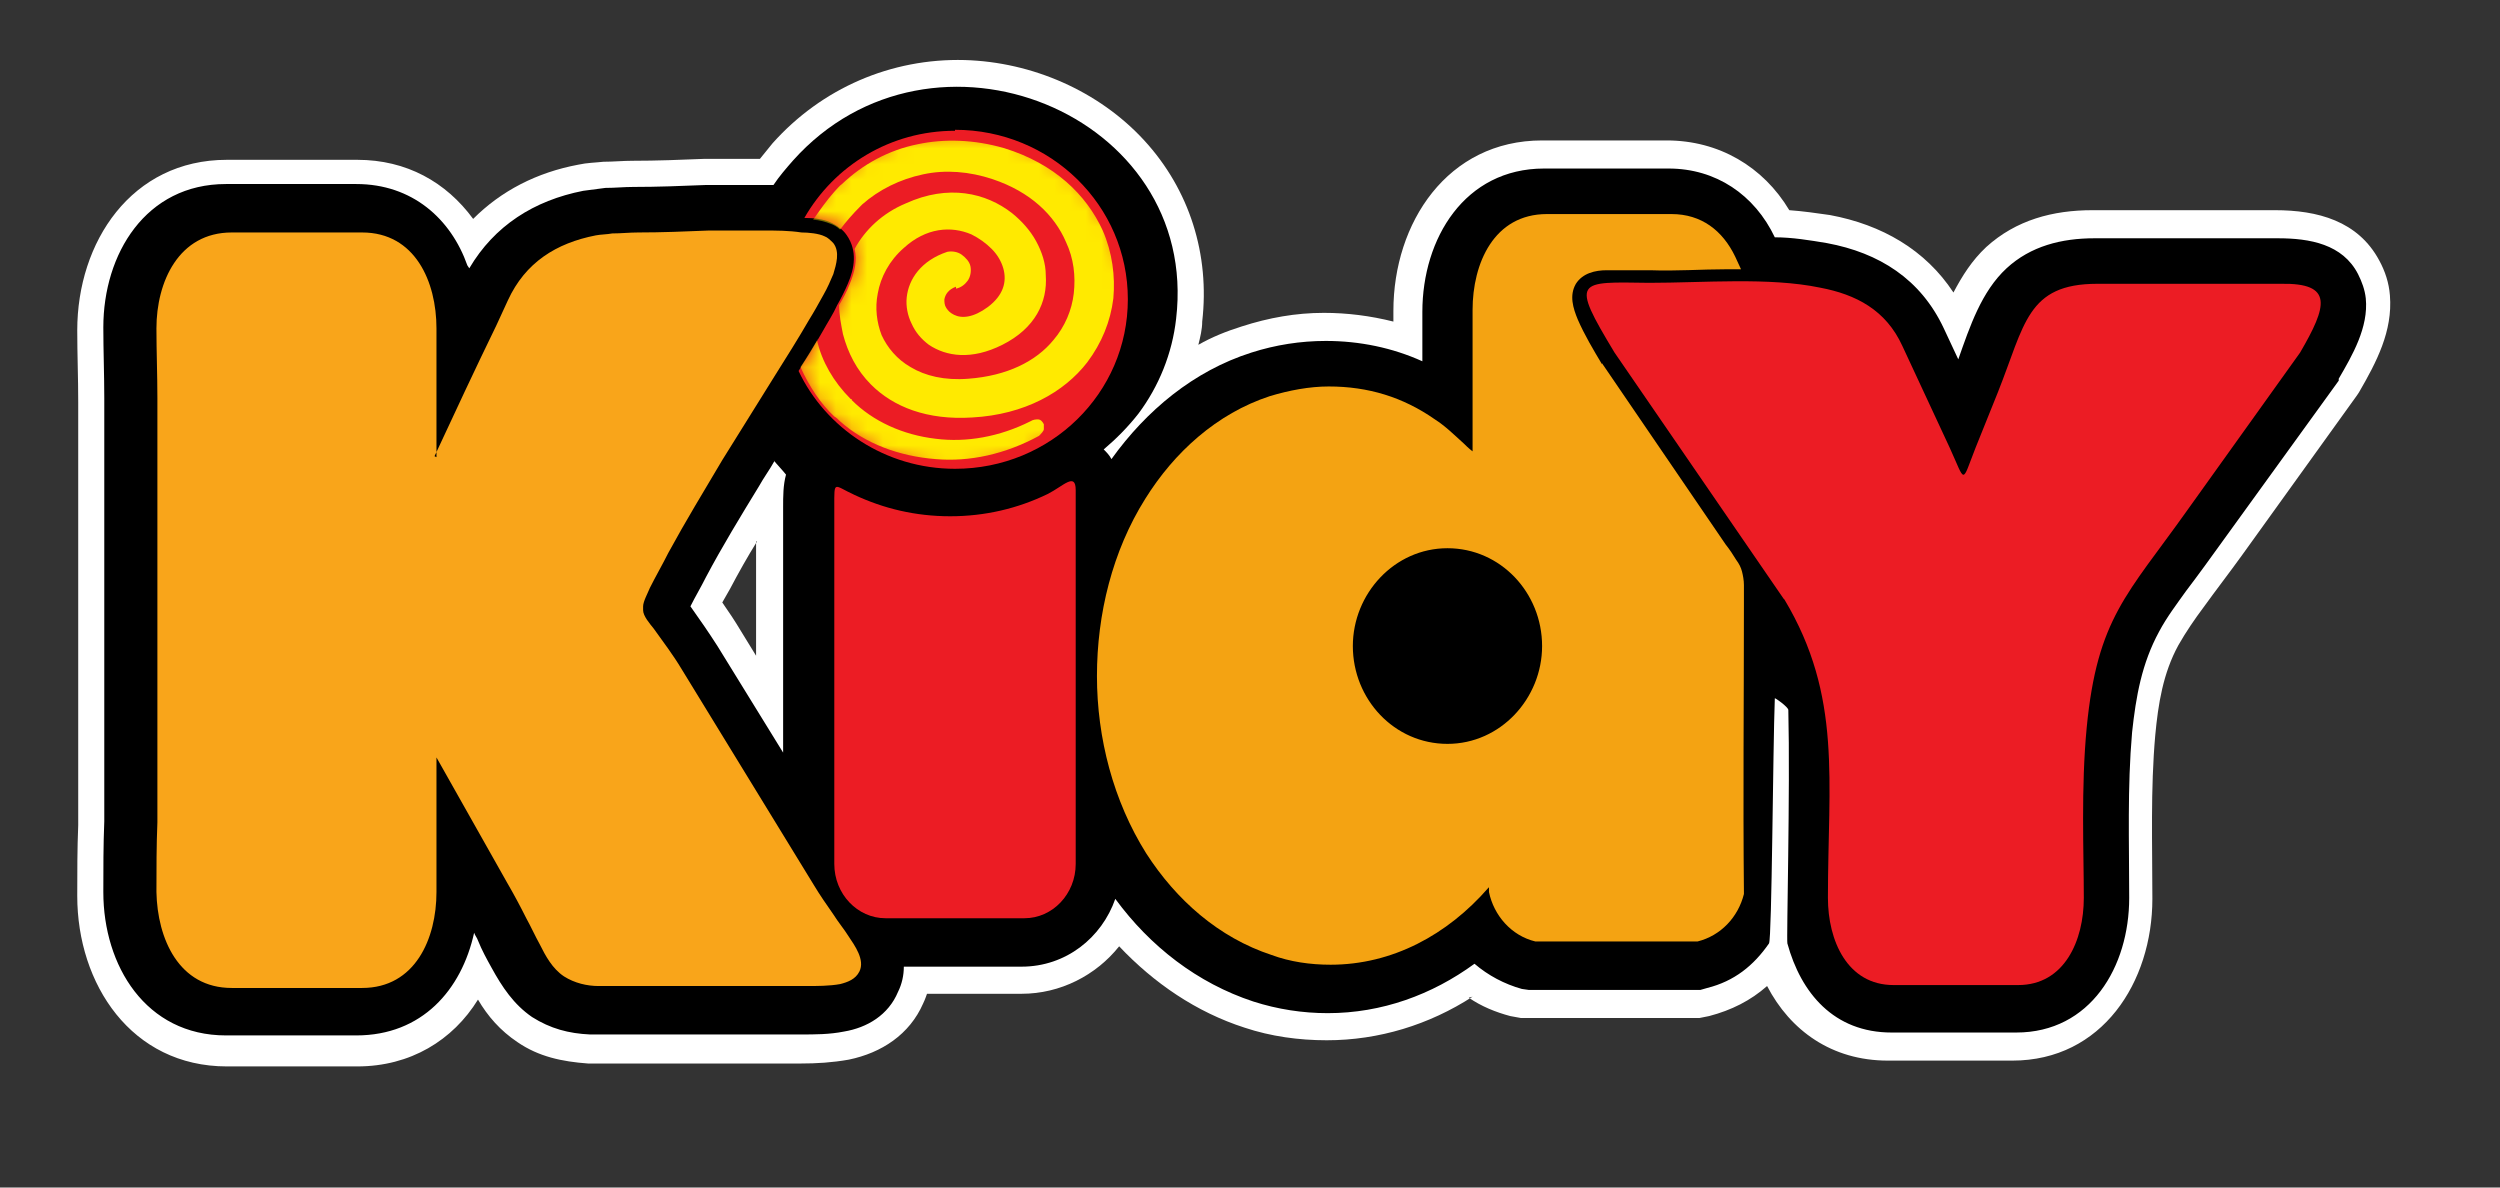 <svg xmlns="http://www.w3.org/2000/svg" fill="none" viewBox="0 0 160 76" height="76" width="160">
<rect x="0" y="0" width="160" height="76" fill="#333333" stroke="none"/>
<g clip-path="url(#clip0_267_6866)">
<path fill="white" d="M48.451 34.652C47.833 35.644 47.277 36.636 46.721 37.69C46.535 38 46.412 38.248 46.226 38.558C46.659 39.178 47.03 39.736 47.4 40.355L48.389 41.967V34.652H48.451ZM94.245 63.788C91.464 65.585 88.25 66.577 84.913 66.577C83.121 66.577 81.329 66.329 79.66 65.772C76.57 64.78 73.851 62.92 71.626 60.564C70.143 62.424 67.856 63.602 65.384 63.602H59.328C59.328 63.602 59.204 63.974 59.081 64.222C58.215 66.205 56.423 67.383 54.322 67.817C53.271 68.003 52.283 68.065 51.232 68.065H41.715C40.973 68.065 40.232 68.065 39.552 68.065C38.934 68.065 38.316 68.065 37.636 68.065C35.968 67.941 34.484 67.631 33.125 66.701C32.012 65.957 31.209 65.028 30.591 63.974C28.984 66.577 26.265 68.251 22.866 68.251H14.523C8.405 68.251 4.944 62.982 4.944 57.341C4.944 55.853 4.944 54.303 5.006 52.816V25.726C5.006 24.176 4.944 22.688 4.944 21.139C4.944 15.498 8.405 10.228 14.523 10.228H22.866C26.018 10.228 28.552 11.654 30.282 14.01C32.074 12.212 34.361 11.034 37.018 10.538C37.574 10.414 38.069 10.414 38.625 10.352C39.243 10.352 39.861 10.29 40.479 10.29C42.024 10.29 43.569 10.228 45.114 10.166C46.288 10.166 47.462 10.166 48.636 10.166C48.884 9.856 49.193 9.484 49.44 9.174C52.592 5.641 57.041 3.719 61.738 3.843C66.064 3.967 70.328 5.827 73.233 8.988C76.137 12.15 77.435 16.303 76.941 20.581C76.941 21.077 76.817 21.573 76.694 22.068C77.559 21.573 78.486 21.201 79.475 20.891C81.205 20.333 82.935 20.023 84.728 20.023C86.211 20.023 87.694 20.209 89.177 20.581V19.899C89.177 14.258 92.638 8.988 98.694 8.988H106.667C110.004 8.988 112.847 10.662 114.515 13.452C115.38 13.514 116.246 13.638 117.111 13.762C120.448 14.382 123.229 15.993 125.021 18.721C125.577 17.667 126.195 16.675 127.122 15.807C129.038 14.072 131.387 13.452 133.92 13.452H145.601C148.32 13.452 150.915 14.134 152.275 16.675C152.646 17.357 152.893 18.101 152.955 18.907C153.14 21.201 152.09 23.184 150.977 25.106L150.854 25.292L143.499 35.52C142.696 36.636 141.831 37.752 141.027 38.868C140.471 39.612 139.915 40.417 139.421 41.285C138.432 43.083 138.123 45.067 137.937 47.05C137.628 50.522 137.752 54.055 137.752 57.527C137.752 62.858 134.538 67.879 128.791 67.879H120.819C117.234 67.879 114.577 65.957 113.094 63.106C112.043 64.036 110.807 64.656 109.386 65.028L108.768 65.152H97.335L96.655 65.028C95.728 64.78 94.801 64.408 93.998 63.85L94.245 63.788Z" clip-rule="evenodd" fill-rule="evenodd"></path>
<path fill="white" d="M49.563 29.383C49.255 29.941 48.884 30.437 48.575 30.995C47.401 32.917 46.226 34.839 45.176 36.822C44.867 37.442 44.496 38.062 44.187 38.682C44.805 39.55 45.361 40.356 45.917 41.224L50.12 48.042V32.359C50.12 31.615 50.12 30.933 50.305 30.251C50.058 29.941 49.749 29.631 49.502 29.321M29.973 17.047C31.58 14.32 34.114 12.708 37.265 12.088C37.76 12.026 38.192 11.964 38.687 11.902C39.305 11.902 39.861 11.84 40.479 11.84C42.024 11.84 43.569 11.778 45.114 11.716C46.288 11.716 47.524 11.716 48.698 11.716C48.946 11.716 49.193 11.716 49.44 11.716C49.811 11.158 50.243 10.662 50.676 10.166C59.575 0.186 76.755 7.129 75.21 20.271C74.963 22.503 74.098 24.61 72.8 26.346C72.121 27.214 71.379 27.958 70.576 28.64C70.761 28.826 70.946 29.012 71.07 29.259C73.295 26.16 76.323 23.618 80.031 22.441C81.576 21.945 83.183 21.697 84.79 21.697C86.953 21.697 89.054 22.131 90.969 22.998C90.969 21.945 90.969 20.891 90.969 19.837C90.969 15.126 93.689 10.662 98.756 10.662H106.728C109.757 10.662 112.229 12.336 113.526 15.064C114.639 15.064 115.751 15.25 116.864 15.436C120.201 16.055 122.858 17.729 124.341 20.891L125.268 22.874C126.01 20.767 126.752 18.535 128.358 17.047C129.903 15.622 131.881 15.126 133.982 15.126H145.724C147.764 15.126 149.865 15.498 150.854 17.419C151.101 17.915 151.286 18.411 151.348 18.969C151.533 20.829 150.483 22.627 149.618 24.114V24.238L142.263 34.405C141.46 35.52 140.657 36.636 139.853 37.69C139.235 38.558 138.617 39.364 138.123 40.294C137.01 42.339 136.64 44.447 136.392 46.741C136.083 50.274 136.207 53.808 136.207 57.341C136.207 61.742 133.735 65.958 128.976 65.958H121.004C116.925 65.958 114.515 62.92 113.897 59.325C112.97 61.184 111.24 62.61 109.2 63.168L108.768 63.292H97.767L97.335 63.23C96.222 62.92 95.172 62.362 94.307 61.618C91.588 63.602 88.374 64.78 84.913 64.78C83.306 64.78 81.7 64.532 80.154 64.036C76.57 62.858 73.542 60.502 71.317 57.465C70.452 59.945 68.165 61.804 65.323 61.804H57.783C57.783 62.362 57.659 62.92 57.412 63.416C56.794 64.904 55.434 65.71 53.951 65.958C53.024 66.144 52.097 66.144 51.17 66.144H41.653C40.911 66.144 40.17 66.144 39.49 66.144C38.872 66.144 38.316 66.144 37.698 66.144C36.338 66.082 35.164 65.772 33.99 65.028C32.816 64.222 32.074 63.106 31.394 61.866C31.085 61.308 30.776 60.751 30.529 60.131C30.467 59.945 30.344 59.821 30.282 59.635C29.479 63.292 26.945 66.206 22.742 66.206H14.399C9.27 66.206 6.551 61.742 6.551 57.031C6.551 55.543 6.551 53.993 6.613 52.506V25.416C6.613 23.928 6.551 22.378 6.551 20.891C6.551 16.18 9.27 11.716 14.399 11.716H22.742C26.327 11.716 28.799 13.948 29.849 16.923L29.973 17.047Z" clip-rule="evenodd" fill-rule="evenodd"></path>
<path fill="black" d="M49.564 29.507C49.255 30.065 48.884 30.561 48.575 31.119C47.401 33.041 46.226 34.962 45.176 36.946C44.867 37.566 44.496 38.186 44.187 38.806C44.805 39.674 45.361 40.48 45.917 41.347L50.12 48.166V32.483C50.12 31.739 50.12 31.057 50.305 30.375C50.058 30.065 49.749 29.755 49.502 29.445M30.035 17.171C31.642 14.444 34.175 12.832 37.327 12.212C37.822 12.15 38.254 12.088 38.749 12.026C39.367 12.026 39.923 11.964 40.541 11.964C42.086 11.964 43.631 11.902 45.176 11.84C46.35 11.84 47.586 11.84 48.76 11.84C49.007 11.84 49.255 11.84 49.502 11.84C49.873 11.282 50.305 10.786 50.738 10.29C59.637 0.31 76.817 7.253 75.272 20.395C75.025 22.626 74.16 24.734 72.862 26.47C72.182 27.338 71.441 28.081 70.637 28.763C70.823 28.949 71.008 29.135 71.132 29.383C73.356 26.284 76.385 23.742 80.093 22.564C81.638 22.069 83.245 21.82 84.851 21.82C87.014 21.82 89.115 22.255 91.031 23.122C91.031 22.069 91.031 21.015 91.031 19.961C91.031 15.25 93.751 10.786 98.818 10.786H106.79C109.818 10.786 112.29 12.46 113.588 15.188C114.701 15.188 115.813 15.374 116.925 15.559C120.263 16.179 122.92 17.853 124.403 21.015L125.33 22.998C126.072 20.891 126.813 18.659 128.42 17.171C129.965 15.745 131.943 15.25 134.044 15.25H145.786C147.825 15.25 149.927 15.621 150.915 17.543C151.163 18.039 151.348 18.535 151.41 19.093C151.595 20.953 150.545 22.75 149.679 24.238V24.362L142.325 34.529C141.522 35.644 140.718 36.76 139.915 37.814C139.297 38.682 138.679 39.488 138.185 40.418C137.072 42.463 136.701 44.571 136.454 46.865C136.145 50.398 136.269 53.931 136.269 57.465C136.269 61.866 133.797 66.082 129.038 66.082H121.066C117.358 66.082 115.257 63.54 114.392 60.378C114.33 60.13 114.577 50.584 114.453 45.439C114.453 45.253 113.588 44.633 113.588 44.695C113.465 47.918 113.403 60.069 113.217 60.378C112.229 61.804 110.993 62.796 109.262 63.23L108.83 63.354H97.829L97.397 63.292C96.284 62.982 95.234 62.424 94.368 61.68C91.649 63.664 88.436 64.842 84.975 64.842C83.368 64.842 81.761 64.594 80.216 64.098C76.632 62.92 73.604 60.564 71.379 57.527C70.514 60.007 68.227 61.866 65.384 61.866H57.845C57.845 62.424 57.721 62.982 57.474 63.478C56.856 64.966 55.496 65.772 54.013 66.02C53.086 66.206 52.159 66.206 51.232 66.206H41.715C40.973 66.206 40.232 66.206 39.552 66.206C38.934 66.206 38.378 66.206 37.76 66.206C36.4 66.144 35.226 65.834 34.052 65.09C32.878 64.284 32.136 63.168 31.456 61.928C31.147 61.37 30.838 60.812 30.591 60.193C30.529 60.007 30.406 59.883 30.344 59.697C29.54 63.354 27.007 66.267 22.804 66.267H14.461C9.332 66.267 6.613 61.804 6.613 57.093C6.613 55.605 6.613 54.055 6.674 52.568V25.478C6.674 23.99 6.613 22.44 6.613 20.953C6.613 16.241 9.332 11.778 14.461 11.778H22.804C26.389 11.778 28.861 14.01 29.911 16.985L30.035 17.171Z" clip-rule="evenodd" fill-rule="evenodd"></path>
<mask height="62" width="146" y="5" x="6" maskUnits="userSpaceOnUse" style="mask-type:luminance" id="mask0_267_6866">
<path fill="white" d="M49.564 29.507C49.255 30.065 48.884 30.561 48.575 31.119C47.401 33.041 46.226 34.962 45.176 36.946C44.867 37.566 44.496 38.186 44.187 38.806C44.805 39.674 45.361 40.48 45.917 41.347L50.12 48.166V32.483C50.12 31.739 50.12 31.057 50.305 30.375C50.058 30.065 49.749 29.755 49.502 29.445M30.035 17.171C31.642 14.444 34.175 12.832 37.327 12.212C37.822 12.15 38.254 12.088 38.749 12.026C39.367 12.026 39.923 11.964 40.541 11.964C42.086 11.964 43.631 11.902 45.176 11.84C46.35 11.84 47.586 11.84 48.76 11.84C49.007 11.84 49.255 11.84 49.502 11.84C49.873 11.282 50.305 10.786 50.738 10.29C59.637 0.31 76.817 7.253 75.272 20.395C75.025 22.626 74.16 24.734 72.862 26.47C72.182 27.338 71.441 28.081 70.637 28.763C70.823 28.949 71.008 29.135 71.132 29.383C73.356 26.284 76.385 23.742 80.093 22.564C81.638 22.069 83.245 21.82 84.851 21.82C87.014 21.82 89.115 22.255 91.031 23.122C91.031 22.069 91.031 21.015 91.031 19.961C91.031 15.25 93.751 10.786 98.818 10.786H106.79C109.818 10.786 112.29 12.46 113.588 15.188C114.701 15.188 115.813 15.374 116.925 15.559C120.263 16.179 122.92 17.853 124.403 21.015L125.33 22.998C126.072 20.891 126.813 18.659 128.42 17.171C129.965 15.745 131.943 15.25 134.044 15.25H145.786C147.825 15.25 149.927 15.621 150.915 17.543C151.163 18.039 151.348 18.535 151.41 19.093C151.595 20.953 150.545 22.75 149.679 24.238V24.362L142.325 34.529C141.522 35.644 140.718 36.76 139.915 37.814C139.297 38.682 138.679 39.488 138.185 40.418C137.072 42.463 136.701 44.571 136.454 46.865C136.145 50.398 136.269 53.931 136.269 57.465C136.269 61.866 133.797 66.082 129.038 66.082H121.066C117.358 66.082 115.257 63.54 114.392 60.378C114.33 60.13 114.577 50.584 114.453 45.439C114.453 45.253 113.588 44.633 113.588 44.695C113.465 47.918 113.403 60.069 113.217 60.378C112.229 61.804 110.993 62.796 109.262 63.23L108.83 63.354H97.829L97.397 63.292C96.284 62.982 95.234 62.424 94.368 61.68C91.649 63.664 88.436 64.842 84.975 64.842C83.368 64.842 81.761 64.594 80.216 64.098C76.632 62.92 73.604 60.564 71.379 57.527C70.514 60.007 68.227 61.866 65.384 61.866H57.845C57.845 62.424 57.721 62.982 57.474 63.478C56.856 64.966 55.496 65.772 54.013 66.02C53.086 66.206 52.159 66.206 51.232 66.206H41.715C40.973 66.206 40.232 66.206 39.552 66.206C38.934 66.206 38.378 66.206 37.76 66.206C36.4 66.144 35.226 65.834 34.052 65.09C32.878 64.284 32.136 63.168 31.456 61.928C31.147 61.37 30.838 60.812 30.591 60.193C30.529 60.007 30.406 59.883 30.344 59.697C29.54 63.354 27.007 66.267 22.804 66.267H14.461C9.332 66.267 6.613 61.804 6.613 57.093C6.613 55.605 6.613 54.055 6.674 52.568V25.478C6.674 23.99 6.613 22.44 6.613 20.953C6.613 16.241 9.332 11.778 14.461 11.778H22.804C26.389 11.778 28.861 14.01 29.911 16.985L30.035 17.171Z"></path>
</mask>
<g mask="url(#mask0_267_6866)">
<path fill="#EC1C24" d="M68.845 55.233V31.367C68.845 30.189 68.042 31.119 67.053 31.615C65.137 32.545 63.036 33.041 60.811 33.041C58.586 33.041 56.547 32.545 54.693 31.677C53.333 31.057 53.395 30.685 53.395 32.421V55.295C53.395 57.217 54.878 58.767 56.67 58.767H65.57C67.362 58.767 68.845 57.217 68.845 55.295" clip-rule="evenodd" fill-rule="evenodd"></path>
<path fill="#F4A312" d="M92.638 35.086C89.239 35.086 86.582 38 86.582 41.347C86.582 44.757 89.239 47.608 92.638 47.608C96.037 47.608 98.694 44.695 98.694 41.347C98.694 37.938 96.037 35.086 92.638 35.086ZM102.526 23.246L110.436 34.838C110.684 35.148 110.931 35.52 111.116 35.83C111.302 36.078 111.425 36.326 111.487 36.574C111.549 36.822 111.611 37.132 111.611 37.442C111.611 37.876 111.611 38.248 111.611 38.682C111.611 44.819 111.549 50.956 111.611 57.093V57.217C111.24 58.705 110.127 59.882 108.644 60.254H108.582H98.324H98.262C96.717 59.882 95.604 58.581 95.295 57.093V57.031C95.295 56.969 95.295 56.845 95.295 56.783C95.295 56.783 95.295 56.783 95.234 56.845C92.638 59.821 89.115 61.742 85.16 61.742C83.862 61.742 82.565 61.556 81.39 61.122C77.991 60.006 75.272 57.589 73.356 54.613C71.255 51.266 70.205 47.236 70.205 43.269C70.205 39.302 71.193 35.272 73.295 31.925C75.149 28.949 77.868 26.47 81.267 25.354C82.503 24.982 83.801 24.734 85.037 24.734C87.57 24.734 89.795 25.416 91.835 26.842C92.514 27.276 93.071 27.834 93.689 28.391C93.75 28.453 93.998 28.701 94.245 28.887C94.245 28.453 94.245 27.834 94.245 27.648V23.432V22.874C94.245 21.882 94.245 20.829 94.245 19.837C94.245 16.861 95.604 13.7 99.003 13.7H106.976C108.891 13.7 110.251 14.754 111.054 16.427L111.425 17.233H110.498C108.891 17.233 107.285 17.357 105.616 17.295C104.689 17.295 103.762 17.295 102.835 17.295C102.093 17.295 101.29 17.481 100.857 18.163C100.425 18.907 100.672 19.713 100.981 20.457C101.414 21.448 101.97 22.378 102.526 23.308V23.246Z" clip-rule="evenodd" fill-rule="evenodd"></path>
<path fill="#EC1C24" d="M114.145 38.31L103.33 22.564C100.487 17.853 100.919 18.039 105.554 18.101C109.015 18.101 113.218 17.729 116.493 18.411C118.78 18.845 120.695 19.837 121.746 22.13L124.774 28.639C125.825 30.933 125.516 30.995 126.443 28.639L127.864 25.106C129.595 20.767 129.718 18.163 134.23 18.163H145.972C149.371 18.101 148.938 19.589 147.207 22.564L139.977 32.669C136.145 38.062 134.23 39.55 133.55 46.554C133.179 50.398 133.364 54.551 133.364 57.465C133.364 60.192 132.128 63.044 129.162 63.044H121.19C118.223 63.044 116.987 60.192 116.987 57.465C116.987 49.964 117.914 44.571 114.206 38.372L114.145 38.31Z" clip-rule="evenodd" fill-rule="evenodd"></path>
<path fill="#F9A51A" d="M27.81 29.197C29.108 26.408 30.406 23.618 31.765 20.829L32.507 19.217C33.619 16.799 35.597 15.559 38.131 15.064C38.44 15.002 38.872 15.002 39.181 14.94C39.737 14.94 40.294 14.878 40.85 14.878C42.333 14.878 43.878 14.816 45.361 14.754C46.535 14.754 47.709 14.754 48.884 14.754C49.687 14.754 50.49 14.754 51.294 14.878C51.727 14.878 52.406 14.94 52.777 15.126C52.962 15.188 53.148 15.373 53.333 15.559C53.766 16.117 53.519 16.923 53.333 17.543C53.148 17.977 52.962 18.411 52.715 18.845C52.406 19.403 52.097 19.961 51.788 20.457C51.108 21.634 50.367 22.812 49.625 23.99C48.513 25.788 47.339 27.648 46.226 29.445C45.052 31.429 43.878 33.351 42.766 35.396C42.395 36.14 41.962 36.884 41.591 37.628C41.468 37.938 41.159 38.496 41.159 38.806C41.159 38.93 41.159 38.992 41.159 39.054C41.159 39.426 41.591 39.922 41.839 40.232C42.457 41.099 43.075 41.905 43.631 42.835L52.097 56.659C52.468 57.279 52.901 57.899 53.333 58.519C53.642 59.015 54.013 59.449 54.322 59.944C54.693 60.502 55.373 61.432 55.002 62.176C54.755 62.672 54.26 62.858 53.766 62.982C53.086 63.106 52.283 63.106 51.603 63.106H42.086C41.344 63.106 40.664 63.106 39.923 63.106C39.367 63.106 38.872 63.106 38.316 63.106C37.574 63.106 36.771 62.92 36.091 62.486C35.35 61.99 34.917 61.184 34.546 60.44C34.237 59.883 33.99 59.325 33.681 58.767C33.31 58.023 32.878 57.217 32.445 56.473L27.934 48.476V52.63C27.934 54.117 27.934 55.605 27.934 57.093C27.934 60.069 26.574 63.23 23.175 63.23H14.832C11.433 63.23 10.073 60.069 10.012 57.093C10.012 55.605 10.012 54.117 10.073 52.63V25.478C10.073 23.99 10.012 22.502 10.012 21.015C10.012 18.039 11.433 14.878 14.832 14.878H23.175C26.574 14.878 27.934 18.039 27.934 21.015C27.934 22.502 27.934 23.99 27.934 25.478V29.259L27.81 29.197Z" clip-rule="evenodd" fill-rule="evenodd"></path>
<path fill="#EC1C24" d="M61.12 8.307C67.238 8.307 72.182 13.142 72.182 19.155C72.182 25.168 67.238 30.003 61.12 30.003C56.67 30.003 52.839 27.4 51.108 23.742C51.665 22.874 52.159 22.069 52.654 21.201C52.962 20.643 53.333 20.085 53.581 19.527C53.828 19.093 54.075 18.597 54.26 18.163C54.693 17.171 54.878 16.055 54.199 15.064C53.951 14.692 53.581 14.444 53.21 14.258C52.715 14.01 52.035 13.948 51.479 13.948C53.395 10.6 56.98 8.369 61.12 8.369" clip-rule="evenodd" fill-rule="evenodd"></path>
<mask height="23" width="22" y="8" x="51" maskUnits="userSpaceOnUse" style="mask-type:luminance" id="mask1_267_6866">
<path fill="white" d="M61.12 8.307C67.238 8.307 72.182 13.142 72.182 19.155C72.182 25.168 67.238 30.003 61.12 30.003C56.67 30.003 52.839 27.4 51.108 23.742C51.665 22.874 52.159 22.069 52.654 21.201C52.962 20.643 53.333 20.085 53.581 19.527C53.828 19.093 54.075 18.597 54.26 18.163C54.693 17.171 54.878 16.055 54.199 15.064C53.951 14.692 53.581 14.444 53.21 14.258C52.715 14.01 52.035 13.948 51.479 13.948C53.395 10.6 56.98 8.369 61.12 8.369"></path>
</mask>
<g mask="url(#mask1_267_6866)">
<path fill="#FFEA00" d="M52.283 21.759C52.592 23.122 53.333 24.424 54.446 25.54H54.508V25.602C55.867 26.966 57.783 27.834 59.884 28.081C61.862 28.329 63.963 27.957 65.94 26.966C66.126 26.842 66.311 26.842 66.435 26.842C66.62 26.842 66.744 27.028 66.806 27.152C66.806 27.152 66.806 27.338 66.806 27.462C66.806 27.586 66.62 27.772 66.497 27.895C64.334 29.073 62.047 29.569 59.884 29.383C57.536 29.197 55.373 28.392 53.766 26.966C53.642 26.842 53.519 26.718 53.395 26.656C52.53 25.85 51.788 24.734 51.232 23.494C51.603 22.936 51.974 22.316 52.344 21.697M61.182 18.349C60.687 18.535 60.502 18.845 60.44 19.155C60.44 19.341 60.44 19.527 60.564 19.713C60.687 19.899 60.811 20.023 61.058 20.147C61.553 20.395 62.294 20.333 63.221 19.651C64.21 18.907 64.457 18.039 64.21 17.171C64.086 16.737 63.839 16.303 63.468 15.931C63.098 15.559 62.665 15.249 62.171 15.002C60.873 14.444 59.266 14.568 57.845 15.869C56.918 16.675 56.361 17.729 56.176 18.783C55.991 19.713 56.114 20.643 56.423 21.449C56.794 22.254 57.412 22.998 58.277 23.494C59.204 24.052 60.44 24.362 61.985 24.238C64.457 24.052 66.311 23.122 67.424 21.759C68.165 20.891 68.598 19.837 68.721 18.783C68.845 17.667 68.721 16.551 68.227 15.498C67.485 13.762 65.94 12.274 63.53 11.468C62.047 10.972 60.502 10.848 59.081 11.158C57.597 11.468 56.238 12.15 55.187 13.08L55.064 13.204C54.569 13.7 54.137 14.196 53.766 14.692C53.581 14.506 53.333 14.382 53.148 14.32C52.839 14.196 52.406 14.072 52.035 14.072C52.468 13.452 52.901 12.832 53.395 12.274C53.581 12.088 53.704 11.902 53.889 11.778C55.187 10.538 56.856 9.608 58.71 9.236C60.44 8.865 62.356 8.927 64.272 9.484C67.485 10.476 69.525 12.46 70.575 14.754C71.193 16.179 71.379 17.667 71.255 19.093C71.07 20.581 70.514 21.945 69.587 23.184C68.103 25.106 65.57 26.532 62.232 26.718C59.328 26.904 57.165 26.036 55.743 24.61C54.816 23.68 54.26 22.564 53.951 21.387C53.828 20.767 53.704 20.147 53.704 19.527C53.951 19.093 54.199 18.659 54.384 18.163C54.693 17.419 54.878 16.675 54.693 15.931C55.373 14.692 56.485 13.638 57.968 13.018C60.687 11.778 63.098 12.336 64.766 13.638C65.384 14.134 65.94 14.754 66.311 15.435C66.682 16.117 66.929 16.861 66.929 17.605C67.053 19.341 66.249 21.015 64.148 22.069C62.171 23.06 60.564 22.812 59.451 22.069C58.957 21.697 58.586 21.263 58.339 20.705C58.092 20.209 57.968 19.589 58.03 19.031C58.154 17.853 58.957 16.675 60.626 16.117C60.935 16.055 61.305 16.117 61.553 16.303C61.8 16.489 62.047 16.737 62.109 17.047C62.171 17.357 62.109 17.729 61.923 17.977C61.738 18.225 61.491 18.411 61.182 18.473V18.349Z" clip-rule="evenodd" fill-rule="evenodd"></path>
</g>
</g>
</g>
<defs>
<clipPath id="clip0_267_6866">
<rect fill="white" height="76" width="160"></rect>
</clipPath>
</defs>
</svg>

